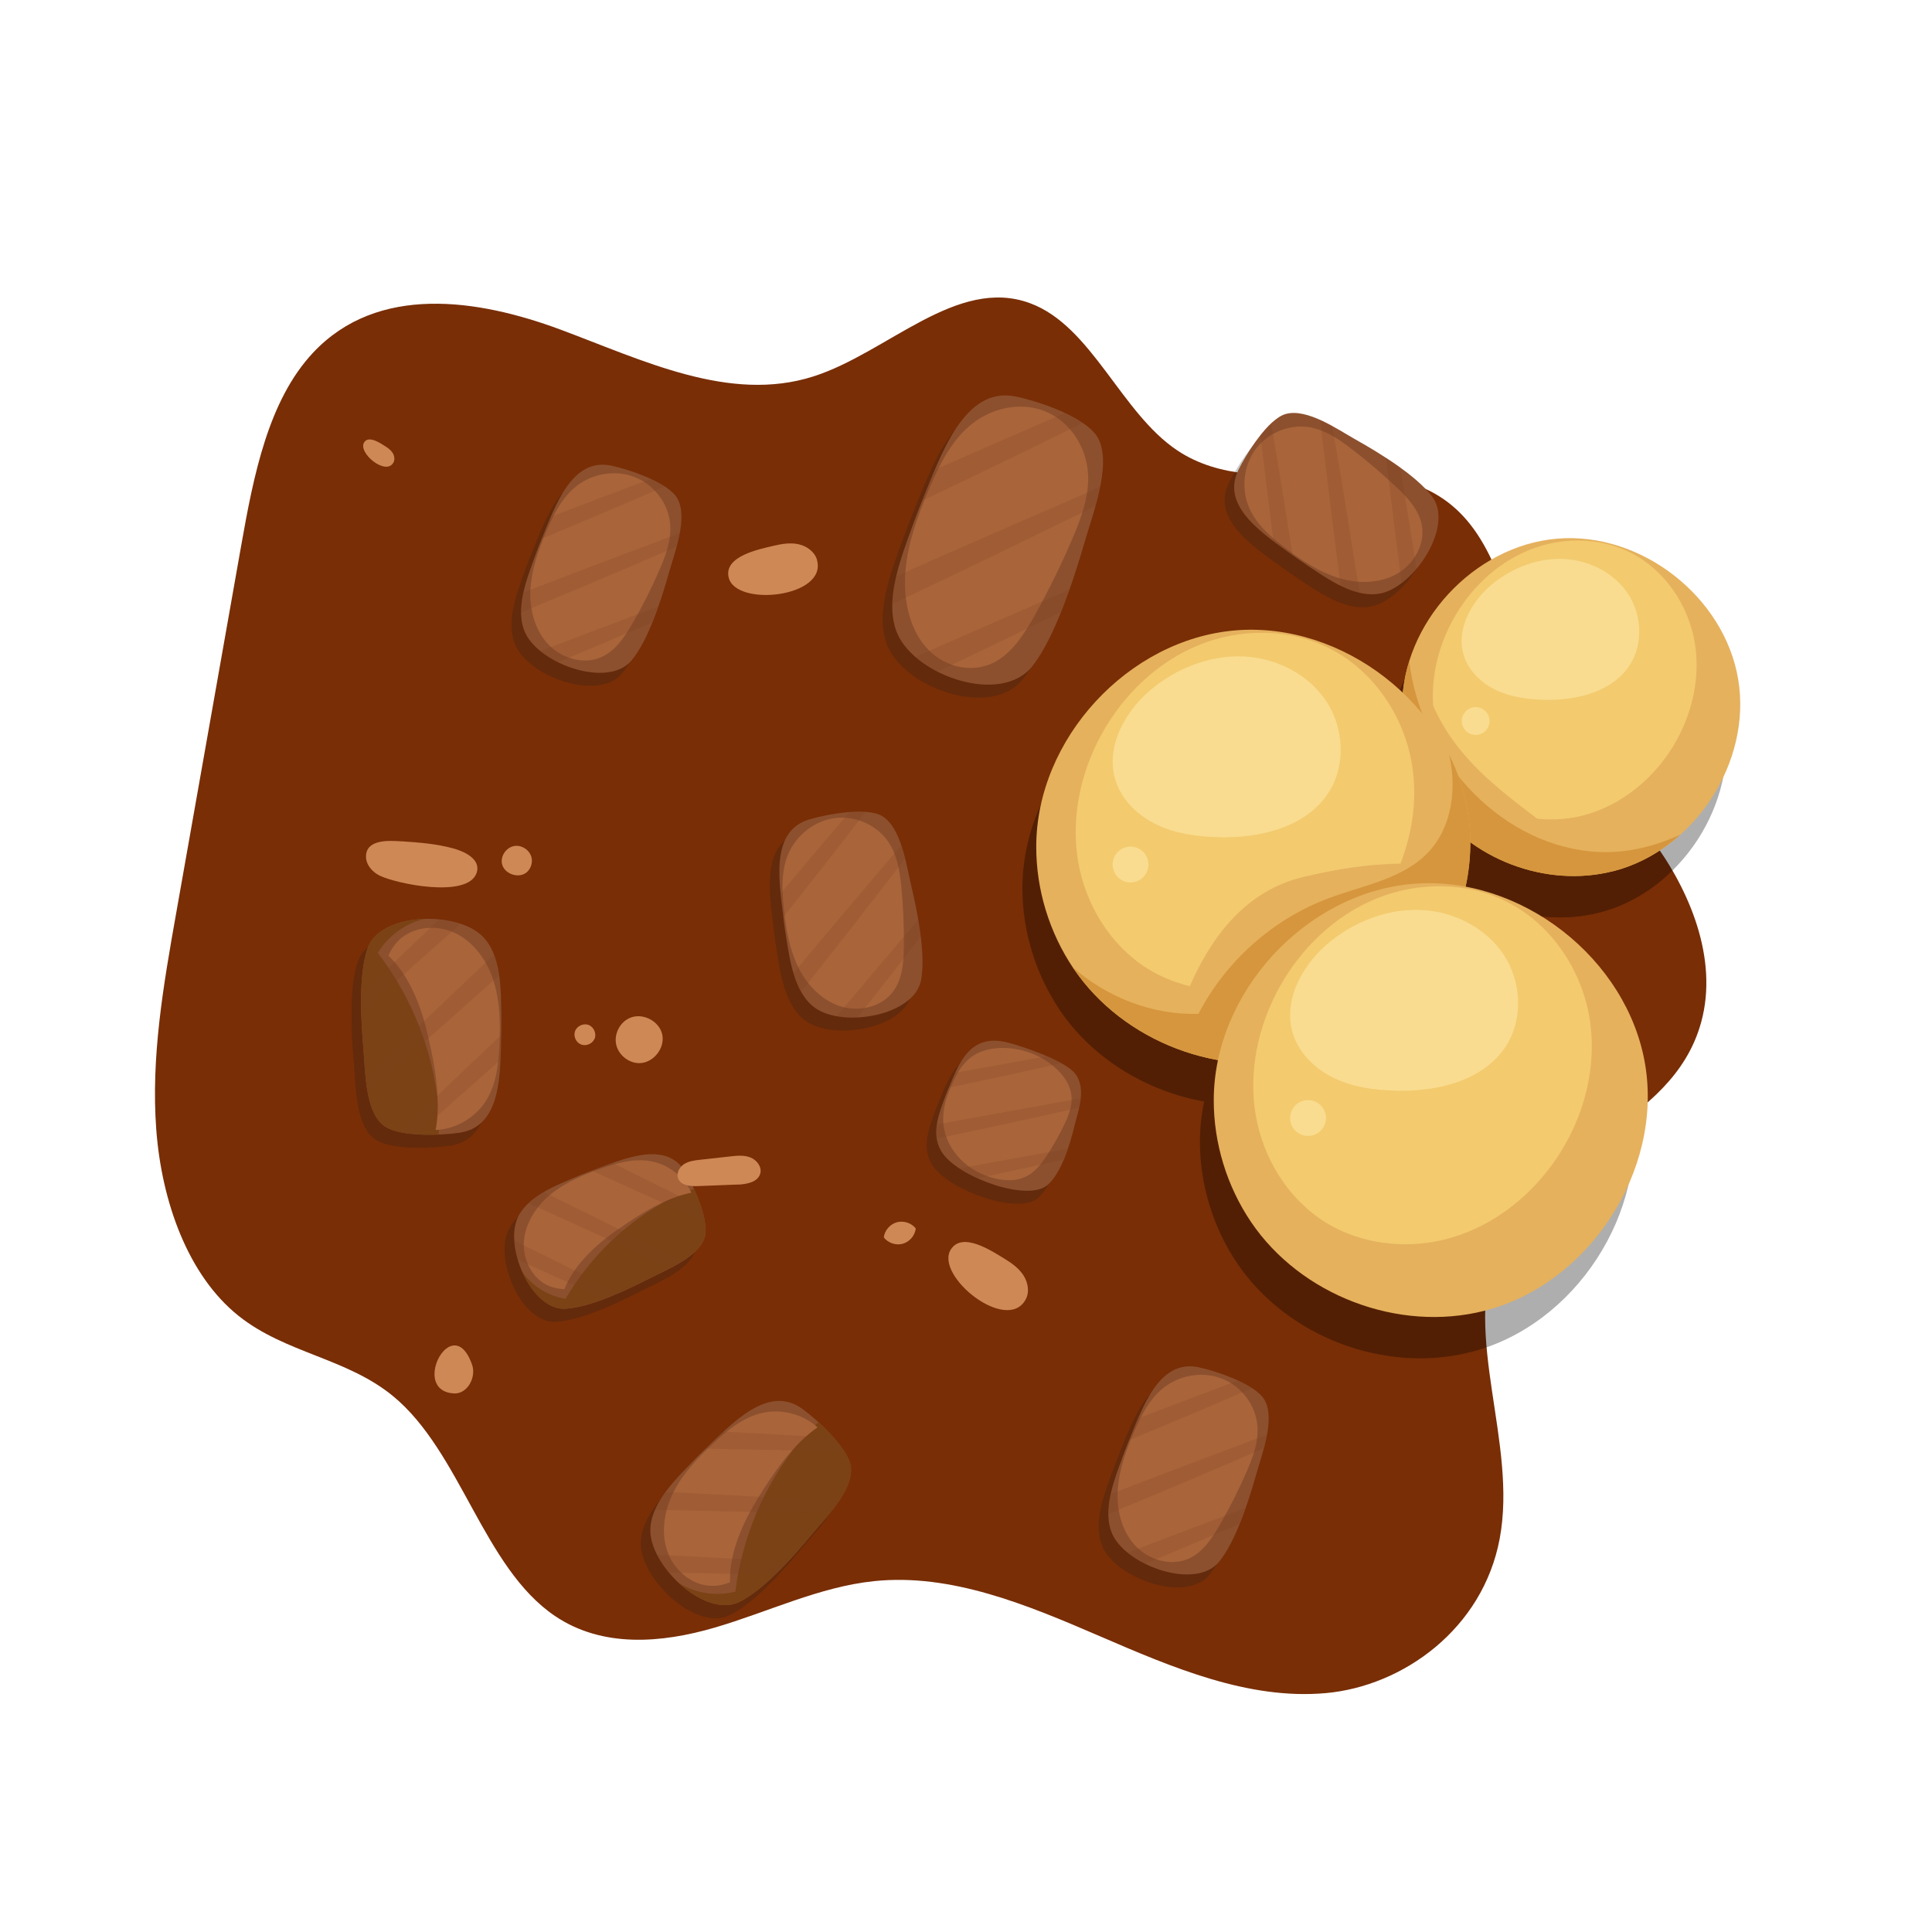 <?xml version="1.0" encoding="UTF-8"?>
<svg xmlns="http://www.w3.org/2000/svg" viewBox="0 0 250 250">
  <defs>
    <style>
      .cls-1 {
        opacity: .24;
      }

      .cls-2 {
        fill: #792e06;
      }

      .cls-3 {
        fill: #ce8855;
      }

      .cls-4 {
        isolation: isolate;
      }

      .cls-5 {
        fill: #d6963d;
      }

      .cls-6, .cls-7 {
        fill: #1d1d1b;
      }

      .cls-6, .cls-8 {
        mix-blend-mode: multiply;
        opacity: .2;
      }

      .cls-9 {
        fill: #e5b15d;
      }

      .cls-10 {
        fill: #7b4215;
      }

      .cls-11 {
        fill: #a9643a;
      }

      .cls-8 {
        fill: #7f401f;
      }

      .cls-12 {
        opacity: .32;
      }

      .cls-13 {
        fill: #f9dc8f;
      }

      .cls-14 {
        fill: #f3ca6e;
      }

      .cls-15 {
        fill: #8c502e;
      }
    </style>
  </defs>
  <g class="cls-4">
    <g id="Ebene_1">
      <g>
        <path class="cls-2" d="M113.09,204.6c-7.05.73-13.73,4-20.6,6.01-6.88,2.01-14.53,2.66-20.69-1.51-9.28-6.28-12.16-21.23-20.95-28.45-6-4.93-13.92-5.54-19.98-10.38-6.54-5.22-9.95-14.75-10.65-24.11-.7-9.36.93-18.71,2.56-27.9,2.81-15.89,5.62-31.77,8.43-47.66,1.6-9.07,3.51-18.78,9.3-24.96,8.36-8.91,21.29-6.97,31.99-3,10.7,3.98,21.89,9.52,32.72,6.08,9.61-3.05,18.59-13,28.08-9.48,8,2.96,11.74,14.18,19.05,19.05,10.99,7.32,26.71-1.56,36.45,7.95,5.74,5.6,6.89,15.39,10.58,23.07,3.61,7.5,9.6,12.87,14.41,19.35,4.81,6.48,8.59,15.36,6.35,23.58-3.8,13.94-21.33,15.95-26.47,29.26-4.46,11.54,2.71,25.2.39,37.6-2.18,11.68-12.52,19.1-22.52,19.99-10,.89-19.78-3.29-29.21-7.36-9.43-4.07-19.24-8.17-29.24-7.13Z"/>
        <g class="cls-1">
          <g>
            <path class="cls-7" d="M63.63,135.34c-.13,5.14.13,12.12-5.42,12.92-2.34.34-7.98.6-9.9-1.01-2.31-1.94-2.26-6.98-2.51-9.76-.35-4.01-.63-9.68.51-13.04,1.59-4.71,11.35-4.92,14.76-1.74,2.62,2.44,2.52,7.09,2.57,10.41,0,.68.01,1.43-.01,2.22Z"/>
            <path class="cls-7" d="M48.31,147.25c1.36,1.14,4.6,1.34,7.2,1.24.14-1.18.09-2.39-.02-3.57-.64-7.2-3.43-14.2-7.83-19.93,1.31-2.19,3.54-3.82,6.03-4.4-3.32.11-6.52,1.34-7.38,3.87-1.14,3.37-.86,9.03-.51,13.04.24,2.78.2,7.82,2.51,9.76Z"/>
            <path class="cls-7" d="M54.17,135.81c.85,3.68,1.71,8.16.97,12.09,2.67-.1,5.23-1.64,6.61-3.93,1.28-2.13,1.54-4.7,1.65-7.18.12-2.7.07-5.46-.72-8.05-.8-2.59-2.44-5.01-4.85-6.24-2.41-1.22-5.63-1-7.53.92-.55.56-.96,1.21-1.28,1.92,2.82,2.63,4.34,6.88,5.16,10.46Z"/>
            <path class="cls-6" d="M45.51,132.62c-.02-.77-.02-1.55,0-2.32,3.51-3.4,7.01-6.73,10.09-9.65.98.1,1.93.29,2.79.57-3.74,3.34-8.3,7.37-12.88,11.4ZM62.7,125.21c-4.47,4.23-10.68,10.08-16.62,15.9.06.62.15,1.25.26,1.86,6.1-5.38,12.44-10.95,17.03-15.09-.14-.93-.35-1.83-.67-2.66ZM63.54,138.84c.05-1.1.07-2.2.09-3.24-3.84,3.63-8.52,8.07-13.14,12.56.67.15,1.41.24,2.17.29,3.83-3.37,7.61-6.71,10.87-9.62Z"/>
          </g>
          <g>
            <path class="cls-7" d="M75.13,153.25c4.25-1.6,9.87-4.13,12.36.15,1.06,1.8,3.14,6.32,2.46,8.43-.82,2.54-4.95,4.17-7.15,5.29-3.16,1.62-7.7,3.73-10.83,3.91-4.38.26-7.79-7.64-6.33-11.49,1.13-2.96,4.96-4.42,7.66-5.56.55-.23,1.16-.48,1.82-.73Z"/>
            <path class="cls-7" d="M89.95,161.82c.48-1.49-.43-4.21-1.38-6.3-1.01.28-1.98.72-2.92,1.2-5.68,2.91-10.47,7.52-13.7,13.02-2.23-.34-4.3-1.63-5.6-3.47,1.19,2.68,3.26,4.89,5.61,4.75,3.13-.19,7.67-2.29,10.83-3.91,2.19-1.12,6.33-2.75,7.15-5.29Z"/>
            <path class="cls-7" d="M78.66,160.83c2.73-1.91,6.1-4.11,9.57-4.81-.97-2.15-3.08-3.73-5.41-4.1-2.16-.34-4.35.3-6.42,1.03-2.25.8-4.49,1.75-6.34,3.26-1.85,1.51-3.29,3.66-3.49,6.04-.2,2.38,1.05,4.94,3.25,5.85.64.26,1.31.38,1.99.41,1.22-3.18,4.18-5.83,6.84-7.69Z"/>
            <path class="cls-6" d="M78.92,168.97c-.63.27-1.26.53-1.9.77-3.94-1.74-7.83-3.5-11.24-5.05-.25-.83-.4-1.67-.45-2.47,3.97,1.95,8.78,4.34,13.59,6.74ZM67.16,157.37c4.94,2.25,11.79,5.39,18.52,8.31.49-.26.97-.53,1.43-.83-6.42-3.2-13.08-6.54-17.99-8.92-.71.42-1.38.89-1.96,1.43ZM78.02,152.16c-.92.33-1.82.68-2.68,1,4.24,1.93,9.43,4.29,14.63,6.57-.1-.6-.27-1.23-.48-1.87-4.03-2.01-8.01-4-11.47-5.7Z"/>
          </g>
          <g>
            <path class="cls-7" d="M89.89,189.32c3.66-3.51,8.3-8.58,12.75-5.3,1.88,1.38,6.01,5.1,6.24,7.56.28,2.96-3.24,6.46-5,8.58-2.53,3.06-6.26,7.22-9.39,8.79-4.38,2.2-11.36-4.41-11.56-9-.15-3.53,3.14-6.72,5.41-9.08.46-.48.98-1.01,1.55-1.55Z"/>
            <path class="cls-7" d="M108.88,191.58c-.16-1.75-2.29-4.13-4.19-5.86-.91.73-1.72,1.61-2.46,2.52-4.54,5.49-7.42,12.33-8.31,19.4-2.44.63-5.12.23-7.27-1.09,2.4,2.22,5.5,3.58,7.85,2.4,3.13-1.57,6.86-5.73,9.39-8.79,1.76-2.12,5.28-5.62,5-8.58Z"/>
            <path class="cls-7" d="M96.86,195.53c1.95-3.17,4.45-6.91,7.7-9.15-1.94-1.77-4.81-2.47-7.36-1.82-2.37.6-4.34,2.22-6.13,3.89-1.95,1.82-3.83,3.78-5.06,6.14-1.23,2.37-1.76,5.2-.92,7.73s3.25,4.61,5.92,4.57c.77,0,1.51-.18,2.23-.46-.16-3.8,1.72-7.82,3.62-10.91Z"/>
            <path class="cls-6" d="M100.71,203.77c-.52.56-1.06,1.1-1.6,1.63-4.81-.04-9.57-.14-13.76-.22-.62-.74-1.15-1.54-1.55-2.33,4.94.24,10.92.58,16.92.93ZM83.53,197.06c6.06.13,14.47.33,22.66.37.38-.48.76-.97,1.11-1.48-8-.45-16.3-.94-22.39-1.22-.55.74-1.03,1.52-1.38,2.33ZM92.38,186.93c-.8.74-1.57,1.5-2.3,2.21,5.2.11,11.56.25,17.91.29-.37-.57-.82-1.15-1.32-1.71-5.02-.29-9.98-.57-14.28-.79Z"/>
          </g>
          <g>
            <path class="cls-7" d="M144.77,188.28c1.85-4.53,3.97-10.81,9.17-9.66,2.2.49,7.3,2.15,8.46,4.23,1.4,2.51-.34,6.96-1.06,9.52-1.04,3.69-2.7,8.81-4.85,11.42-3,3.65-11.74.55-13.71-3.42-1.51-3.05.15-7.15,1.23-10.12.22-.6.47-1.27.76-1.97Z"/>
            <path class="cls-7" d="M156.59,199.03c-.99,1.72-2.16,3.49-3.96,4.32-2.34,1.07-5.27.18-7.01-1.72-1.73-1.9-2.38-4.61-2.21-7.18s1.05-5.03,2.07-7.4c.93-2.17,2.03-4.37,3.89-5.82,2.1-1.65,5.08-2.13,7.56-1.14,2.48.99,4.34,3.42,4.55,6.08.17,2.08-.59,4.11-1.43,6.02-1.02,2.34-2.17,4.62-3.45,6.83Z"/>
            <path class="cls-6" d="M159.97,196.8c-.24.69-.5,1.39-.78,2.06-4.26,1.84-8.49,3.62-12.23,5.18-.84-.41-1.61-.9-2.28-1.45,4.45-1.71,9.86-3.75,15.29-5.79ZM142.19,197.6c5.4-2.25,12.89-5.36,20.13-8.53.15-.57.29-1.16.4-1.74-7.24,2.73-14.75,5.54-20.23,7.68-.19.87-.31,1.74-.3,2.59ZM146.04,185.2c-.42.97-.8,1.94-1.17,2.85,4.63-1.93,10.3-4.3,15.91-6.74-.55-.36-1.17-.69-1.83-.99-4.54,1.71-9.03,3.4-12.9,4.89Z"/>
          </g>
          <g>
            <path class="cls-7" d="M100.17,120.61c-.58-4.86-1.78-11.38,3.33-12.9,2.16-.64,7.42-1.66,9.45-.41,2.44,1.51,3.09,6.25,3.7,8.84.88,3.73,1.92,9.02,1.31,12.34-.85,4.65-10,6.19-13.65,3.67-2.8-1.94-3.35-6.33-3.85-9.44-.1-.64-.21-1.34-.3-2.09Z"/>
            <path class="cls-7" d="M115.73,124.27c-.03,1.99-.19,4.1-1.37,5.7-1.52,2.07-4.52,2.72-6.96,1.9-2.44-.82-4.32-2.88-5.42-5.2s-1.52-4.91-1.79-7.47c-.24-2.35-.34-4.8.57-6.98,1.03-2.46,3.41-4.33,6.05-4.67,2.65-.34,5.45.89,6.93,3.11,1.16,1.74,1.48,3.88,1.68,5.96.24,2.54.34,5.1.31,7.65Z"/>
            <path class="cls-6" d="M117.59,120.68c.12.73.23,1.46.32,2.18-2.83,3.68-5.67,7.29-8.17,10.47-.93.04-1.85,0-2.7-.16,3.06-3.66,6.8-8.07,10.55-12.49ZM102.44,130.01c3.62-4.59,8.66-10.95,13.45-17.24-.14-.57-.31-1.15-.5-1.71-5,5.9-10.2,12.01-13.95,16.54.25.85.58,1.67,1,2.41ZM99.78,117.3c.1,1.05.24,2.08.36,3.06,3.11-3.94,6.91-8.76,10.63-13.62-.65-.05-1.36-.03-2.09.02-3.14,3.7-6.24,7.36-8.9,10.54Z"/>
          </g>
          <g>
            <path class="cls-7" d="M121.48,142.59c1.3-3.06,2.67-7.36,7.79-5.98,2.16.58,7.23,2.32,8.57,3.93,1.61,1.95.41,4.97-.01,6.73-.61,2.54-1.67,6.05-3.45,7.7-2.5,2.31-11.22-.84-13.53-3.91-1.77-2.36-.61-5.13.11-7.15.15-.41.32-.86.52-1.34Z"/>
            <path class="cls-7" d="M133.97,151.57c-.77,1.13-1.7,2.28-3.35,2.69-2.13.52-5.05-.42-6.91-1.97-1.86-1.55-2.77-3.56-2.88-5.39s.48-3.51,1.21-5.1c.66-1.46,1.49-2.92,3.12-3.78,1.84-.97,4.65-.99,7.14-.02,2.48.97,4.52,2.92,5.01,4.85.38,1.51-.14,2.89-.74,4.18-.74,1.57-1.6,3.09-2.59,4.55Z"/>
            <path class="cls-6" d="M136.97,150.32c-.16.47-.34.94-.53,1.4-3.9.87-7.78,1.71-11.2,2.43-.85-.39-1.65-.82-2.34-1.28,4.09-.76,9.08-1.66,14.07-2.55ZM119.99,149.02c4.95-1.05,11.82-2.5,18.44-4.01.09-.39.16-.8.2-1.21-6.66,1.2-13.58,2.43-18.62,3.39-.09.6-.11,1.22-.02,1.83ZM122.37,140.51c-.3.65-.57,1.31-.82,1.92,4.25-.9,9.44-2.01,14.57-3.17-.56-.31-1.2-.62-1.87-.91-4.18.75-8.31,1.49-11.88,2.15Z"/>
          </g>
          <g>
            <path class="cls-7" d="M117.97,66.8c2.58-6.37,5.59-15.19,12.24-13.81,2.81.58,9.3,2.67,10.71,5.5,1.69,3.42-.74,9.68-1.78,13.27-1.5,5.16-3.87,12.36-6.74,16.07-4.03,5.2-15.15,1.29-17.51-4.15-1.81-4.18.51-9.94,2.02-14.11.31-.85.66-1.79,1.06-2.77Z"/>
            <path class="cls-7" d="M132.72,81.21c-1.35,2.43-2.93,4.94-5.29,6.17-3.06,1.59-6.8.49-8.95-2.08-2.15-2.56-2.86-6.3-2.53-9.87.32-3.57,1.58-7.03,2.99-10.36,1.29-3.05,2.81-6.15,5.26-8.26,2.77-2.38,6.63-3.18,9.78-1.92,3.15,1.26,5.43,4.56,5.59,8.25.12,2.88-.95,5.74-2.11,8.43-1.42,3.29-3,6.51-4.74,9.64Z"/>
            <path class="cls-6" d="M137.16,77.97c-.34.98-.71,1.95-1.09,2.9-5.57,2.74-11.1,5.4-15.97,7.73-1.06-.54-2.04-1.19-2.88-1.91,5.8-2.57,12.86-5.64,19.94-8.72ZM114.24,79.85c7.05-3.36,16.84-8.01,26.3-12.73.22-.8.42-1.62.59-2.43-9.44,4.1-19.23,8.35-26.38,11.55-.29,1.22-.48,2.43-.5,3.61ZM119.74,62.47c-.58,1.36-1.12,2.72-1.63,4,6.05-2.89,13.45-6.42,20.78-10.06-.69-.47-1.48-.9-2.32-1.3-5.92,2.57-11.77,5.12-16.83,7.35Z"/>
          </g>
          <g>
            <path class="cls-7" d="M166.24,73.67c-3.96-2.87-9.57-6.42-7.21-11.2.99-2.02,3.82-6.58,6.11-7.22,2.77-.77,6.69,1.98,9,3.28,3.34,1.88,7.92,4.71,9.95,7.41,2.84,3.78-2.24,11.54-6.58,12.51-3.33.74-6.92-1.84-9.54-3.59-.54-.36-1.12-.76-1.73-1.2Z"/>
            <path class="cls-7" d="M179.49,64.73c1.44,1.37,2.88,2.92,3.26,4.87.49,2.53-1.07,5.17-3.33,6.4-2.26,1.23-5.04,1.22-7.5.45s-4.64-2.21-6.7-3.76c-1.89-1.42-3.76-3.01-4.74-5.15-1.11-2.43-.86-5.44.68-7.61,1.54-2.17,4.35-3.4,6.99-2.98,2.06.33,3.85,1.55,5.51,2.82,2.03,1.55,3.97,3.21,5.82,4.97Z"/>
            <path class="cls-6" d="M178.12,60.93c.62.4,1.23.82,1.82,1.24.78,4.58,1.5,9.11,2.14,13.1-.6.71-1.26,1.35-1.95,1.87-.61-4.73-1.31-10.47-2.01-16.22ZM174.69,78.38c-.91-5.78-2.15-13.8-3.52-21.58-.52-.28-1.05-.56-1.59-.8.93,7.68,1.89,15.64,2.67,21.47.8.39,1.62.71,2.45.91ZM163.55,71.71c.84.63,1.69,1.24,2.49,1.81-.78-4.96-1.74-11.02-2.78-17.05-.48.45-.95.98-1.4,1.55.59,4.81,1.17,9.58,1.69,13.69Z"/>
          </g>
          <g>
            <path class="cls-7" d="M68.79,71.61c1.85-4.53,3.97-10.81,9.17-9.66,2.2.49,7.3,2.15,8.46,4.23,1.4,2.51-.34,6.96-1.06,9.52-1.04,3.69-2.7,8.81-4.85,11.42-3,3.65-11.74.55-13.71-3.42-1.51-3.05.15-7.15,1.23-10.12.22-.6.47-1.27.76-1.97Z"/>
            <path class="cls-7" d="M80.6,82.37c-.99,1.72-2.16,3.49-3.96,4.32-2.34,1.07-5.27.18-7.01-1.72-1.73-1.9-2.38-4.61-2.21-7.18s1.05-5.03,2.07-7.4c.93-2.17,2.03-4.37,3.89-5.82,2.1-1.65,5.08-2.13,7.56-1.14,2.48.99,4.34,3.42,4.55,6.08.17,2.08-.59,4.11-1.43,6.02-1.02,2.34-2.17,4.62-3.45,6.83Z"/>
            <path class="cls-6" d="M83.98,80.14c-.24.69-.5,1.39-.78,2.06-4.26,1.84-8.49,3.62-12.23,5.18-.84-.41-1.61-.9-2.28-1.45,4.45-1.71,9.86-3.75,15.29-5.79ZM66.21,80.93c5.4-2.25,12.89-5.36,20.13-8.53.15-.57.29-1.16.4-1.74-7.24,2.73-14.75,5.54-20.23,7.68-.19.87-.31,1.74-.3,2.59ZM70.05,68.53c-.42.97-.8,1.94-1.17,2.85,4.63-1.93,10.3-4.3,15.91-6.74-.55-.36-1.17-.69-1.83-.99-4.54,1.71-9.03,3.4-12.9,4.89Z"/>
          </g>
        </g>
        <g>
          <g>
            <path class="cls-15" d="M64.86,133.66c-.13,5.14.13,12.12-5.42,12.92-2.34.34-7.98.6-9.9-1.01-2.31-1.94-2.26-6.98-2.51-9.76-.35-4.01-.63-9.68.51-13.04,1.59-4.71,11.35-4.92,14.76-1.74,2.62,2.44,2.52,7.09,2.57,10.41,0,.68.01,1.43-.01,2.22Z"/>
            <path class="cls-10" d="M49.54,145.57c1.36,1.14,4.6,1.34,7.2,1.24.14-1.18.09-2.39-.02-3.57-.64-7.2-3.43-14.2-7.83-19.93,1.31-2.19,3.54-3.82,6.03-4.4-3.32.11-6.52,1.34-7.38,3.87-1.14,3.37-.86,9.03-.51,13.04.24,2.78.2,7.82,2.51,9.76Z"/>
            <path class="cls-11" d="M55.4,134.13c.85,3.68,1.71,8.16.97,12.09,2.67-.1,5.23-1.64,6.61-3.93,1.28-2.13,1.54-4.7,1.65-7.18.12-2.7.07-5.46-.72-8.05-.8-2.59-2.44-5.01-4.85-6.24-2.41-1.22-5.63-1-7.53.92-.55.56-.96,1.21-1.28,1.92,2.82,2.63,4.34,6.88,5.16,10.46Z"/>
            <path class="cls-8" d="M46.74,130.94c-.02-.77-.02-1.55,0-2.32,3.51-3.4,7.01-6.73,10.09-9.65.98.1,1.93.29,2.79.57-3.74,3.34-8.3,7.37-12.88,11.4ZM63.93,123.53c-4.47,4.23-10.68,10.08-16.62,15.9.06.62.15,1.25.26,1.86,6.1-5.38,12.44-10.95,17.03-15.09-.14-.93-.35-1.83-.67-2.66ZM64.77,137.16c.05-1.1.07-2.2.09-3.24-3.84,3.63-8.52,8.07-13.14,12.56.67.15,1.41.24,2.17.29,3.83-3.37,7.61-6.71,10.87-9.62Z"/>
          </g>
          <g>
            <path class="cls-15" d="M76.36,151.57c4.25-1.6,9.87-4.13,12.36.15,1.06,1.8,3.14,6.32,2.46,8.43-.82,2.54-4.95,4.17-7.15,5.29-3.16,1.62-7.7,3.73-10.83,3.91-4.38.26-7.79-7.64-6.33-11.49,1.13-2.96,4.96-4.42,7.66-5.56.55-.23,1.16-.48,1.82-.73Z"/>
            <path class="cls-10" d="M91.18,160.14c.48-1.49-.43-4.21-1.38-6.3-1.01.28-1.98.72-2.92,1.2-5.68,2.91-10.47,7.52-13.7,13.02-2.23-.34-4.3-1.63-5.6-3.47,1.19,2.68,3.26,4.89,5.61,4.75,3.13-.19,7.67-2.29,10.83-3.91,2.19-1.12,6.33-2.75,7.15-5.29Z"/>
            <path class="cls-11" d="M79.89,159.14c2.73-1.91,6.1-4.11,9.57-4.81-.97-2.15-3.08-3.73-5.41-4.1-2.16-.34-4.35.3-6.42,1.03-2.25.8-4.49,1.75-6.34,3.26-1.85,1.51-3.29,3.66-3.49,6.04-.2,2.38,1.05,4.94,3.25,5.85.64.26,1.31.38,1.99.41,1.22-3.18,4.18-5.83,6.84-7.69Z"/>
            <path class="cls-8" d="M80.15,167.29c-.63.27-1.26.53-1.9.77-3.94-1.74-7.83-3.5-11.24-5.05-.25-.83-.4-1.67-.45-2.47,3.97,1.95,8.78,4.34,13.59,6.74ZM68.39,155.69c4.94,2.25,11.79,5.39,18.52,8.31.49-.26.97-.53,1.43-.83-6.42-3.2-13.08-6.54-17.99-8.92-.71.42-1.38.89-1.96,1.43ZM79.25,150.48c-.92.33-1.82.68-2.68,1,4.24,1.93,9.43,4.29,14.63,6.57-.1-.6-.27-1.23-.48-1.87-4.03-2.01-8.01-4-11.47-5.7Z"/>
          </g>
          <g>
            <path class="cls-15" d="M91.12,187.64c3.66-3.51,8.3-8.58,12.75-5.3,1.88,1.38,6.01,5.1,6.24,7.56.28,2.96-3.24,6.46-5,8.58-2.53,3.06-6.26,7.22-9.39,8.79-4.38,2.2-11.36-4.41-11.56-9-.15-3.53,3.14-6.72,5.41-9.08.46-.48.98-1.01,1.55-1.55Z"/>
            <path class="cls-10" d="M110.11,189.9c-.16-1.75-2.29-4.13-4.19-5.86-.91.73-1.72,1.61-2.46,2.52-4.54,5.49-7.42,12.33-8.31,19.4-2.44.63-5.12.23-7.27-1.09,2.4,2.22,5.5,3.58,7.85,2.4,3.13-1.57,6.86-5.73,9.39-8.79,1.76-2.12,5.28-5.62,5-8.58Z"/>
            <path class="cls-11" d="M98.09,193.85c1.95-3.17,4.45-6.91,7.7-9.15-1.94-1.77-4.81-2.47-7.36-1.82-2.37.6-4.34,2.22-6.13,3.89-1.95,1.82-3.83,3.78-5.06,6.14-1.23,2.37-1.76,5.2-.92,7.73s3.25,4.61,5.92,4.57c.77,0,1.51-.18,2.23-.46-.16-3.8,1.72-7.82,3.62-10.91Z"/>
            <path class="cls-8" d="M101.94,202.09c-.52.56-1.06,1.1-1.6,1.63-4.81-.04-9.57-.14-13.76-.22-.62-.74-1.15-1.54-1.55-2.33,4.94.24,10.92.58,16.92.93ZM84.76,195.38c6.06.13,14.47.33,22.66.37.38-.48.76-.97,1.11-1.48-8-.45-16.3-.94-22.39-1.22-.55.74-1.03,1.52-1.38,2.33ZM93.61,185.25c-.8.74-1.57,1.5-2.3,2.21,5.2.11,11.56.25,17.91.29-.37-.57-.82-1.15-1.32-1.71-5.02-.29-9.98-.57-14.28-.79Z"/>
          </g>
          <g>
            <path class="cls-15" d="M146.01,186.6c1.85-4.53,3.97-10.81,9.17-9.66,2.2.49,7.3,2.15,8.46,4.23,1.4,2.51-.34,6.96-1.06,9.52-1.04,3.69-2.7,8.81-4.85,11.42-3,3.65-11.74.55-13.71-3.42-1.51-3.05.15-7.15,1.23-10.12.22-.6.47-1.27.76-1.97Z"/>
            <path class="cls-11" d="M157.82,197.35c-.99,1.72-2.16,3.49-3.96,4.32-2.34,1.07-5.27.18-7.01-1.72-1.73-1.9-2.38-4.61-2.21-7.18s1.05-5.03,2.07-7.4c.93-2.17,2.03-4.37,3.89-5.82,2.1-1.65,5.08-2.13,7.56-1.14,2.48.99,4.34,3.42,4.55,6.08.17,2.08-.59,4.11-1.43,6.02-1.02,2.34-2.17,4.62-3.45,6.83Z"/>
            <path class="cls-8" d="M161.2,195.12c-.24.69-.5,1.39-.78,2.06-4.26,1.84-8.49,3.62-12.23,5.18-.84-.41-1.61-.9-2.28-1.45,4.45-1.71,9.86-3.75,15.29-5.79ZM143.42,195.92c5.4-2.25,12.89-5.36,20.13-8.53.15-.57.29-1.16.4-1.74-7.24,2.73-14.75,5.54-20.23,7.68-.19.87-.31,1.74-.3,2.59ZM147.27,183.52c-.42.97-.8,1.94-1.17,2.85,4.63-1.93,10.3-4.3,15.91-6.74-.55-.36-1.17-.69-1.83-.99-4.54,1.71-9.03,3.4-12.9,4.89Z"/>
          </g>
          <g>
            <path class="cls-15" d="M101.4,118.93c-.58-4.86-1.78-11.38,3.33-12.9,2.16-.64,7.42-1.66,9.45-.41,2.44,1.51,3.09,6.25,3.7,8.84.88,3.73,1.92,9.02,1.31,12.34-.85,4.65-10,6.19-13.65,3.67-2.8-1.94-3.35-6.33-3.85-9.44-.1-.64-.21-1.34-.3-2.09Z"/>
            <path class="cls-11" d="M116.96,122.58c-.03,1.99-.19,4.1-1.37,5.7-1.52,2.07-4.52,2.72-6.96,1.9-2.44-.82-4.32-2.88-5.42-5.2s-1.52-4.91-1.79-7.47c-.24-2.35-.34-4.8.57-6.98,1.03-2.46,3.41-4.33,6.05-4.67,2.65-.34,5.45.89,6.93,3.11,1.16,1.74,1.48,3.88,1.68,5.96.24,2.54.34,5.1.31,7.65Z"/>
            <path class="cls-8" d="M118.82,119c.12.73.23,1.46.32,2.18-2.83,3.68-5.67,7.29-8.17,10.47-.93.04-1.85,0-2.7-.16,3.06-3.66,6.8-8.07,10.55-12.49ZM103.67,128.33c3.62-4.59,8.66-10.95,13.45-17.24-.14-.57-.31-1.15-.5-1.71-5,5.9-10.2,12.01-13.95,16.54.25.85.58,1.67,1,2.41ZM101.01,115.62c.1,1.05.24,2.08.36,3.06,3.11-3.94,6.91-8.76,10.63-13.62-.65-.05-1.36-.03-2.09.02-3.14,3.7-6.24,7.36-8.9,10.54Z"/>
          </g>
          <g>
            <path class="cls-15" d="M122.71,140.91c1.3-3.06,2.67-7.36,7.79-5.98,2.16.58,7.23,2.32,8.57,3.93,1.61,1.95.41,4.97-.01,6.73-.61,2.54-1.67,6.05-3.45,7.7-2.5,2.31-11.22-.84-13.53-3.91-1.77-2.36-.61-5.13.11-7.15.15-.41.32-.86.52-1.34Z"/>
            <path class="cls-11" d="M135.2,149.89c-.77,1.13-1.7,2.28-3.35,2.69-2.13.52-5.05-.42-6.91-1.97-1.86-1.55-2.77-3.56-2.88-5.39s.48-3.51,1.21-5.1c.66-1.46,1.49-2.92,3.12-3.78,1.84-.97,4.65-.99,7.14-.02,2.48.97,4.52,2.92,5.01,4.85.38,1.51-.14,2.89-.74,4.18-.74,1.57-1.6,3.09-2.59,4.55Z"/>
            <path class="cls-8" d="M138.2,148.64c-.16.47-.34.94-.53,1.4-3.9.87-7.78,1.71-11.2,2.43-.85-.39-1.65-.82-2.34-1.28,4.09-.76,9.08-1.66,14.07-2.55ZM121.22,147.34c4.95-1.05,11.82-2.5,18.44-4.01.09-.39.16-.8.2-1.21-6.66,1.2-13.58,2.43-18.62,3.39-.09.6-.11,1.22-.02,1.83ZM123.6,138.83c-.3.65-.57,1.31-.82,1.92,4.25-.9,9.44-2.01,14.57-3.17-.56-.31-1.2-.62-1.87-.91-4.18.75-8.31,1.49-11.88,2.15Z"/>
          </g>
          <g>
            <path class="cls-15" d="M119.2,65.12c2.58-6.37,5.59-15.19,12.24-13.81,2.81.58,9.3,2.67,10.71,5.5,1.69,3.42-.74,9.68-1.78,13.27-1.5,5.16-3.87,12.36-6.74,16.07-4.03,5.2-15.15,1.29-17.51-4.15-1.81-4.18.51-9.94,2.02-14.11.31-.85.66-1.79,1.06-2.77Z"/>
            <path class="cls-11" d="M133.95,79.53c-1.35,2.43-2.93,4.94-5.29,6.17-3.06,1.59-6.8.49-8.95-2.08-2.15-2.56-2.86-6.3-2.53-9.87.32-3.57,1.58-7.03,2.99-10.36,1.29-3.05,2.81-6.15,5.26-8.26,2.77-2.38,6.63-3.18,9.78-1.92,3.15,1.26,5.43,4.56,5.59,8.25.12,2.88-.95,5.74-2.11,8.43-1.42,3.29-3,6.51-4.74,9.64Z"/>
            <path class="cls-8" d="M138.39,76.29c-.34.98-.71,1.95-1.09,2.9-5.57,2.74-11.1,5.4-15.97,7.73-1.06-.54-2.04-1.19-2.88-1.91,5.8-2.57,12.86-5.64,19.94-8.72ZM115.47,78.17c7.05-3.36,16.84-8.01,26.3-12.73.22-.8.42-1.62.59-2.43-9.44,4.1-19.23,8.35-26.38,11.55-.29,1.22-.48,2.43-.5,3.61ZM120.97,60.79c-.58,1.36-1.12,2.72-1.63,4,6.05-2.89,13.45-6.42,20.78-10.06-.69-.47-1.48-.9-2.32-1.3-5.92,2.57-11.77,5.12-16.83,7.35Z"/>
          </g>
          <g>
            <path class="cls-15" d="M167.47,71.99c-3.96-2.87-9.57-6.42-7.21-11.2.99-2.02,3.82-6.58,6.11-7.22,2.77-.77,6.69,1.98,9,3.28,3.34,1.88,7.92,4.71,9.95,7.41,2.84,3.78-2.24,11.54-6.58,12.51-3.33.74-6.92-1.84-9.54-3.59-.54-.36-1.12-.76-1.73-1.2Z"/>
            <path class="cls-11" d="M180.72,63.05c1.44,1.37,2.88,2.92,3.26,4.87.49,2.53-1.07,5.17-3.33,6.4-2.26,1.23-5.04,1.22-7.5.45s-4.64-2.21-6.7-3.76c-1.89-1.42-3.76-3.01-4.74-5.15-1.11-2.43-.86-5.44.68-7.61,1.54-2.17,4.35-3.4,6.99-2.98,2.06.33,3.85,1.55,5.51,2.82,2.03,1.55,3.97,3.21,5.82,4.97Z"/>
            <path class="cls-8" d="M179.35,59.25c.62.4,1.23.82,1.82,1.24.78,4.58,1.5,9.11,2.14,13.1-.6.71-1.26,1.35-1.95,1.87-.61-4.73-1.31-10.47-2.01-16.22ZM175.92,76.7c-.91-5.78-2.15-13.8-3.52-21.58-.52-.28-1.05-.56-1.59-.8.93,7.68,1.89,15.64,2.67,21.47.8.39,1.62.71,2.45.91ZM164.78,70.03c.84.63,1.69,1.24,2.49,1.81-.78-4.96-1.74-11.02-2.78-17.05-.48.45-.95.98-1.4,1.55.59,4.81,1.17,9.58,1.69,13.69Z"/>
          </g>
          <g>
            <path class="cls-15" d="M70.02,69.93c1.85-4.53,3.97-10.81,9.17-9.66,2.2.49,7.3,2.15,8.46,4.23,1.4,2.51-.34,6.96-1.06,9.52-1.04,3.69-2.7,8.81-4.85,11.42-3,3.65-11.74.55-13.71-3.42-1.51-3.05.15-7.15,1.23-10.12.22-.6.47-1.27.76-1.97Z"/>
            <path class="cls-11" d="M81.83,80.69c-.99,1.72-2.16,3.49-3.96,4.32-2.34,1.07-5.27.18-7.01-1.72-1.73-1.9-2.38-4.61-2.21-7.18s1.05-5.03,2.07-7.4c.93-2.17,2.03-4.37,3.89-5.82,2.1-1.65,5.08-2.13,7.56-1.14,2.48.99,4.34,3.42,4.55,6.08.17,2.08-.59,4.11-1.43,6.02-1.02,2.34-2.17,4.62-3.45,6.83Z"/>
            <path class="cls-8" d="M85.21,78.46c-.24.69-.5,1.39-.78,2.06-4.26,1.84-8.49,3.62-12.23,5.18-.84-.41-1.61-.9-2.28-1.45,4.45-1.71,9.86-3.75,15.29-5.79ZM67.44,79.25c5.4-2.25,12.89-5.36,20.13-8.53.15-.57.29-1.16.4-1.74-7.24,2.73-14.75,5.54-20.23,7.68-.19.87-.31,1.74-.3,2.59ZM71.28,66.85c-.42.97-.8,1.94-1.17,2.85,4.63-1.93,10.3-4.3,15.91-6.74-.55-.36-1.17-.69-1.83-.99-4.54,1.71-9.03,3.4-12.9,4.89Z"/>
          </g>
        </g>
        <path class="cls-3" d="M51.91,108.86c2.26.15,4.54.32,6.73.92,1.34.36,3.68,1.36,3.02,3.21-1.18,3.28-10.4,1.38-12.56.3-.96-.48-1.77-1.43-1.74-2.51.05-2.22,3.06-2.01,4.55-1.91Z"/>
        <path class="cls-3" d="M68.24,112.8c-1.02,1-3.08.31-3.3-1.11-.15-.99.59-2.02,1.57-2.21.98-.19,2.04.51,2.27,1.48.15.65-.06,1.37-.54,1.84Z"/>
        <path class="cls-3" d="M82.75,137.57c1.81-.02,3.34-1.96,2.94-3.73-.4-1.77-2.62-2.86-4.26-2.09-1.25.58-2,2.09-1.69,3.44.31,1.35,1.63,2.39,3.01,2.38Z"/>
        <path class="cls-3" d="M76.94,134.43c.28-.67-.09-1.54-.77-1.8-.68-.26-1.54.14-1.77.83-.22.66.15,1.46.8,1.7.65.25,1.46-.1,1.73-.74Z"/>
        <path class="cls-3" d="M95.43,153.28c-1.71.07-3.43.13-5.14.2-.96.04-2.15-.07-2.53-.95-.28-.68.14-1.49.75-1.89.62-.4,1.38-.49,2.11-.57,1.29-.14,2.57-.29,3.86-.43.87-.1,1.79-.19,2.61.13.82.32,1.5,1.18,1.3,2.04-.28,1.16-1.77,1.44-2.96,1.48Z"/>
        <path class="cls-3" d="M132.71,168.17c-2.44,4.43-11.77-3.08-9.69-6.46,1.48-2.41,5.34.18,7.03,1.21.93.57,1.83,1.23,2.41,2.15.58.92.78,2.15.25,3.1Z"/>
        <path class="cls-3" d="M118.51,158.97c-.56-.72-1.58-1.05-2.46-.81-.88.25-1.58,1.05-1.69,1.96.56.73,1.58,1.07,2.46.82.88-.25,1.58-1.06,1.68-1.98Z"/>
        <path class="cls-3" d="M57.72,174.53c-1.75,1.38-2.58,5.59,1.03,5.78,1.72.09,2.91-2.08,2.34-3.71-.94-2.7-2.32-2.9-3.37-2.07Z"/>
        <path class="cls-3" d="M50.91,59.85c-.96,1.77-4.61-1.23-3.8-2.59.58-.96,2.09.07,2.75.49.36.23.72.49.95.86.23.37.31.86.1,1.24Z"/>
        <path class="cls-3" d="M105.71,72.44c1.41,4.86-10.5,6.15-11.42,2.29-.66-2.75,3.9-3.65,5.83-4.11,1.06-.25,2.17-.43,3.23-.19,1.06.24,2.07.97,2.37,2.01Z"/>
      </g>
      <g class="cls-12">
        <g>
          <path d="M206.94,118.08c-8.67,2.21-18.53-1.54-23.54-8.95-2.43-3.6-3.76-7.94-3.76-12.28,0-10.86,9.27-20.91,20.09-21.8,10.82-.9,21.61,7.49,23.4,18.2,1.8,10.71-5.67,22.16-16.18,24.84Z"/>
          <path d="M204.02,115.52c-12.34-1.22-22.08-12.65-23.45-24.62-.6,1.92-.92,3.92-.93,5.95,0,4.35,1.32,8.68,3.76,12.28,5.01,7.41,14.88,11.16,23.54,8.95,3.25-.83,6.21-2.5,8.69-4.72-3.72,1.7-7.64,2.56-11.62,2.16Z"/>
          <path d="M217.53,88.6c-.8-4.9-3.86-9.47-8.28-11.71-4.05-2.06-8.99-2.07-13.2-.36-4.2,1.71-7.66,5.05-9.84,9.03-1.85,3.38-2.82,7.28-2.55,11.11,2.85,6.5,8,10.49,13.47,14.62,2.2.24,4.46.04,6.58-.6,4.27-1.29,7.96-4.24,10.47-7.94,2.78-4.11,4.14-9.25,3.35-14.14Z"/>
          <path d="M197.92,95.9c-2.07-.06-4.18-.35-6.06-1.22-1.88-.88-3.52-2.41-4.19-4.37-1.19-3.5,1.01-7.35,3.93-9.62,2.56-1.98,5.78-3.17,9.01-3.01,3.23.16,6.42,1.77,8.23,4.45,1.8,2.68,2.04,6.42.33,9.17-2.25,3.61-7.01,4.73-11.25,4.61Z"/>
          <path d="M190.95,98.65c0,1-.81,1.8-1.8,1.8s-1.8-.81-1.8-1.8.81-1.8,1.8-1.8,1.8.81,1.8,1.8Z"/>
        </g>
        <g>
          <path d="M167.34,142.16c-11.13,2.84-23.79-1.98-30.22-11.49-3.12-4.62-4.83-10.19-4.82-15.76,0-13.93,11.89-26.84,25.78-27.99,13.89-1.15,27.73,9.62,30.04,23.36,2.3,13.74-7.27,28.44-20.77,31.88Z"/>
          <path d="M188.11,110.28c-.43-2.54-1.25-4.98-2.39-7.26,1.01,4.43.37,9.38-2.73,12.64-3.28,3.44-8.36,4.24-12.81,5.9-7.22,2.69-13.36,8.14-16.9,14.98-5.92.18-11.81-2.11-16.25-6.02.03.05.06.1.1.15,6.43,9.51,19.09,14.32,30.22,11.49,13.5-3.44,23.08-18.14,20.77-31.88Z"/>
          <path d="M166.83,118.83c4.06-.98,8.36-1.69,12.6-1.74,1.58-4.06,2.2-8.49,1.5-12.78-1.02-6.29-4.95-12.15-10.63-15.04-5.19-2.64-11.54-2.66-16.94-.47-5.4,2.19-9.83,6.48-12.63,11.59-2.72,4.97-3.96,10.81-3.02,16.4.94,5.58,4.15,10.84,8.94,13.86,1.7,1.07,3.57,1.82,5.52,2.3,2.89-6.58,7.33-12.36,14.66-14.12Z"/>
          <path d="M155.76,113.68c-2.66-.07-5.36-.44-7.78-1.57-2.41-1.13-4.52-3.09-5.38-5.61-1.52-4.5,1.29-9.44,5.05-12.34,3.28-2.54,7.42-4.07,11.56-3.86,4.14.21,8.25,2.27,10.56,5.71,2.32,3.44,2.62,8.24.43,11.77-2.88,4.63-9,6.07-14.45,5.91Z"/>
          <path d="M146.82,117.22c0,1.28-1.04,2.32-2.32,2.32s-2.32-1.04-2.32-2.32,1.04-2.32,2.32-2.32,2.32,1.04,2.32,2.32Z"/>
        </g>
        <g>
          <path d="M190.31,174.96c-11.13,2.84-23.79-1.98-30.22-11.49-3.12-4.62-4.83-10.19-4.82-15.76,0-13.93,11.89-26.84,25.78-27.99,13.89-1.15,27.73,9.62,30.04,23.36,2.3,13.74-7.27,28.44-20.77,31.88Z"/>
          <path d="M193.27,122.08c-5.19-2.64-11.54-2.66-16.94-.47s-9.83,6.48-12.63,11.59c-2.72,4.97-3.96,10.81-3.02,16.4.94,5.58,4.15,10.84,8.94,13.86,4.85,3.05,11.06,3.65,16.55,2,5.49-1.65,10.22-5.44,13.43-10.19,3.57-5.28,5.32-11.87,4.29-18.15-1.02-6.29-4.95-12.15-10.63-15.04Z"/>
          <path d="M178.73,146.48c-2.66-.07-5.36-.44-7.78-1.57-2.41-1.13-4.52-3.09-5.38-5.61-1.52-4.5,1.29-9.44,5.05-12.34,3.28-2.54,7.42-4.07,11.56-3.86,4.14.21,8.25,2.27,10.56,5.71,2.32,3.44,2.62,8.24.43,11.77-2.88,4.63-9,6.07-14.45,5.91Z"/>
          <path d="M169.79,150.02c0,1.28-1.04,2.32-2.32,2.32s-2.32-1.04-2.32-2.32,1.04-2.32,2.32-2.32,2.32,1.04,2.32,2.32Z"/>
        </g>
      </g>
      <g>
        <g>
          <path class="cls-9" d="M208.73,112.73c-8.67,2.21-18.53-1.54-23.54-8.95-2.43-3.6-3.76-7.94-3.76-12.28,0-10.86,9.27-20.91,20.09-21.8,10.82-.9,21.61,7.49,23.4,18.2,1.8,10.71-5.67,22.16-16.18,24.84Z"/>
          <path class="cls-5" d="M205.81,110.17c-12.34-1.22-22.08-12.65-23.45-24.62-.6,1.92-.92,3.92-.93,5.95,0,4.35,1.32,8.68,3.76,12.28,5.01,7.41,14.88,11.16,23.54,8.95,3.25-.83,6.21-2.5,8.69-4.72-3.72,1.7-7.64,2.56-11.62,2.16Z"/>
          <path class="cls-14" d="M219.32,83.25c-.8-4.9-3.86-9.47-8.28-11.71-4.05-2.06-8.99-2.07-13.2-.36-4.2,1.71-7.66,5.05-9.84,9.03-1.85,3.38-2.82,7.28-2.55,11.11,2.85,6.5,8,10.49,13.47,14.62,2.2.24,4.46.04,6.58-.6,4.27-1.29,7.96-4.24,10.47-7.94,2.78-4.11,4.14-9.25,3.35-14.14Z"/>
          <path class="cls-13" d="M199.71,90.55c-2.07-.06-4.18-.35-6.06-1.22-1.88-.88-3.52-2.41-4.19-4.37-1.19-3.5,1.01-7.35,3.93-9.62,2.56-1.98,5.78-3.17,9.01-3.01,3.23.16,6.42,1.77,8.23,4.45,1.8,2.68,2.04,6.42.33,9.17-2.25,3.61-7.01,4.73-11.25,4.61Z"/>
          <path class="cls-13" d="M192.75,93.3c0,1-.81,1.8-1.8,1.8s-1.8-.81-1.8-1.8.81-1.8,1.8-1.8,1.8.81,1.8,1.8Z"/>
        </g>
        <g>
          <path class="cls-9" d="M169.13,136.81c-11.13,2.84-23.79-1.98-30.22-11.49-3.12-4.62-4.83-10.19-4.82-15.76,0-13.93,11.89-26.84,25.78-27.99,13.89-1.15,27.73,9.62,30.04,23.36,2.3,13.74-7.27,28.44-20.77,31.88Z"/>
          <path class="cls-5" d="M189.91,104.93c-.43-2.54-1.25-4.98-2.39-7.26,1.01,4.43.37,9.38-2.73,12.64-3.28,3.44-8.36,4.24-12.81,5.9-7.22,2.69-13.36,8.14-16.9,14.98-5.92.18-11.81-2.11-16.25-6.02.03.05.06.1.1.15,6.43,9.51,19.09,14.32,30.22,11.49,13.5-3.44,23.08-18.14,20.77-31.88Z"/>
          <path class="cls-14" d="M168.62,113.49c4.06-.98,8.36-1.69,12.6-1.74,1.58-4.06,2.2-8.49,1.5-12.78-1.02-6.29-4.95-12.15-10.63-15.04-5.19-2.64-11.54-2.66-16.94-.47-5.4,2.19-9.83,6.48-12.63,11.59-2.72,4.97-3.96,10.81-3.02,16.4.94,5.58,4.15,10.84,8.94,13.86,1.7,1.07,3.57,1.82,5.52,2.3,2.89-6.58,7.33-12.36,14.66-14.12Z"/>
          <path class="cls-13" d="M157.56,108.33c-2.66-.07-5.36-.44-7.78-1.57-2.41-1.13-4.52-3.09-5.38-5.61-1.52-4.5,1.29-9.44,5.05-12.34,3.28-2.54,7.42-4.07,11.56-3.86,4.14.21,8.25,2.27,10.56,5.71,2.32,3.44,2.62,8.24.43,11.77-2.88,4.63-9,6.07-14.45,5.91Z"/>
          <path class="cls-13" d="M148.61,111.87c0,1.28-1.04,2.32-2.32,2.32s-2.32-1.04-2.32-2.32,1.04-2.32,2.32-2.32,2.32,1.04,2.32,2.32Z"/>
        </g>
        <g>
          <path class="cls-9" d="M192.1,169.61c-11.13,2.84-23.79-1.98-30.22-11.49-3.12-4.62-4.83-10.19-4.82-15.76,0-13.93,11.89-26.84,25.78-27.99,13.89-1.15,27.73,9.62,30.04,23.36,2.3,13.74-7.27,28.44-20.77,31.88Z"/>
          <path class="cls-14" d="M195.07,116.73c-5.19-2.64-11.54-2.66-16.94-.47-5.4,2.19-9.83,6.48-12.63,11.59-2.72,4.97-3.96,10.81-3.02,16.4.94,5.58,4.15,10.84,8.94,13.86,4.85,3.05,11.06,3.65,16.55,2,5.49-1.65,10.22-5.44,13.43-10.19,3.57-5.28,5.32-11.87,4.29-18.15-1.02-6.29-4.95-12.15-10.63-15.04Z"/>
          <path class="cls-13" d="M180.52,141.13c-2.66-.07-5.36-.44-7.78-1.57-2.41-1.13-4.52-3.09-5.38-5.61-1.52-4.5,1.29-9.44,5.05-12.34,3.28-2.54,7.42-4.07,11.56-3.86,4.14.21,8.25,2.27,10.56,5.71,2.32,3.44,2.62,8.24.43,11.77-2.88,4.63-9,6.07-14.45,5.91Z"/>
          <path class="cls-13" d="M171.58,144.67c0,1.28-1.04,2.32-2.32,2.32s-2.32-1.04-2.32-2.32,1.04-2.32,2.32-2.32,2.32,1.04,2.32,2.32Z"/>
        </g>
      </g>
    </g>
  </g>
</svg>